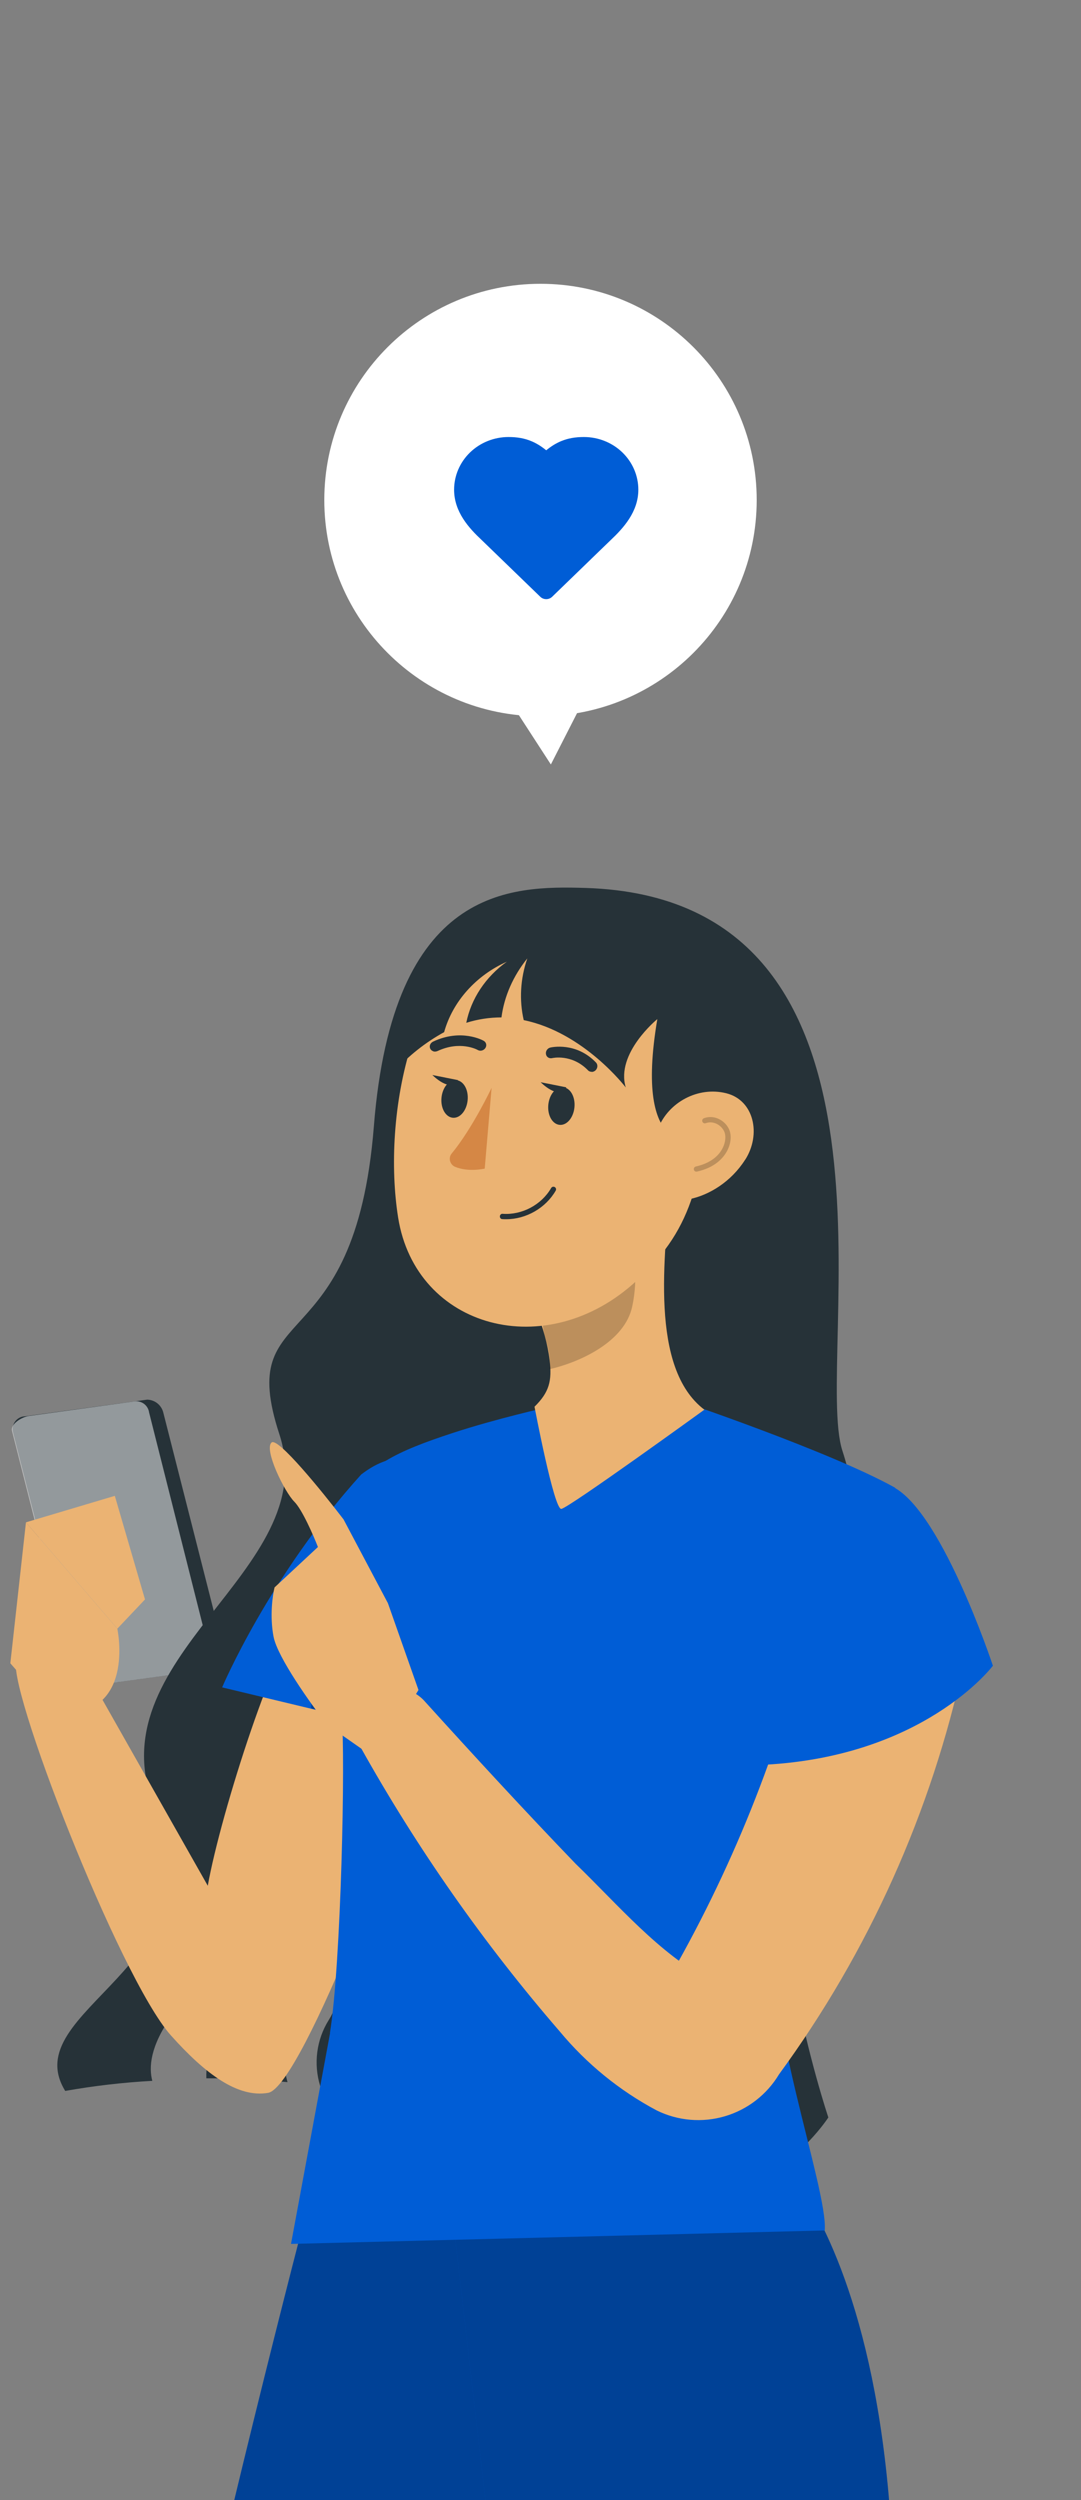 <svg width="80" height="185" viewBox="0 0 80 185" fill="none" xmlns="http://www.w3.org/2000/svg">
<rect x="0" y="0" width="80" height="185" fill="#808080" stroke="none"/>
<path d="M40 21C48.837 21 56 28.163 56 37C56 45.837 48.837 53 40 53C31.163 53 24 45.837 24 37C24 28.163 31.163 21 40 21Z" fill="white"/>
<path fill-rule="evenodd" clip-rule="evenodd" d="M34.785 33.479C35.541 32.748 36.565 32.337 37.634 32.337C38.242 32.337 38.795 32.421 39.337 32.649C39.716 32.809 40.071 33.032 40.423 33.321C40.775 33.032 41.13 32.809 41.51 32.649C42.051 32.421 42.605 32.337 43.212 32.337C44.281 32.337 45.306 32.748 46.061 33.479C46.817 34.211 47.241 35.203 47.241 36.237C47.241 37.882 46.12 39.089 45.198 39.963L40.861 44.161C40.619 44.395 40.227 44.395 39.985 44.161L35.65 39.965C34.717 39.092 33.605 37.887 33.605 36.237C33.605 35.203 34.029 34.211 34.785 33.479Z" fill="#005DD6"/>
<path d="M43.212 30.337C44.791 30.337 46.317 30.943 47.453 32.042L47.66 32.253C48.669 33.332 49.242 34.75 49.242 36.237C49.242 38.801 47.501 40.533 46.588 41.399L46.589 41.4L42.252 45.599C41.298 46.522 39.812 46.579 38.791 45.772L38.594 45.599L34.258 41.401H34.257C33.316 40.518 31.605 38.795 31.605 36.237C31.605 34.651 32.257 33.143 33.394 32.042L33.612 31.842C34.721 30.87 36.155 30.337 37.634 30.337C38.435 30.337 39.267 30.45 40.114 30.807L40.331 30.903C40.362 30.918 40.392 30.935 40.422 30.95C40.524 30.9 40.627 30.851 40.733 30.807L41.05 30.684C41.788 30.423 42.512 30.337 43.212 30.337Z" stroke="white" stroke-opacity="0.1" stroke-width="4" stroke-linecap="round"/>
<path d="M37.52 51.561L43.479 51.253L40.767 56.568L37.52 51.561Z" fill="white"/>
<g clip-path="url(#clip0_13782_30197)">
<path d="M16.643 122.445C16.674 122.56 16.681 122.681 16.661 122.799C16.642 122.916 16.597 123.029 16.531 123.128C16.464 123.227 16.377 123.31 16.275 123.372C16.173 123.435 16.059 123.474 15.94 123.488L6.703 124.744C6.445 124.777 6.185 124.715 5.97 124.569C5.755 124.423 5.601 124.204 5.536 123.953L0.967 106.007C0.933 105.884 0.924 105.756 0.941 105.629C0.957 105.503 0.999 105.381 1.063 105.271C1.128 105.161 1.213 105.065 1.315 104.988C1.417 104.912 1.534 104.857 1.657 104.826L10.895 103.569C11.164 103.576 11.423 103.668 11.636 103.833C11.848 103.998 12.002 104.227 12.075 104.487L16.643 122.445Z" fill="#263238"/>
<path opacity="0.5" d="M11.033 104.514L15.601 122.635C15.646 122.739 15.665 122.852 15.656 122.964C15.648 123.077 15.613 123.186 15.554 123.282C15.495 123.378 15.414 123.458 15.317 123.516C15.22 123.574 15.111 123.608 14.999 123.615L7.167 124.683C6.64 124.759 5.648 124.595 5.51 124.093L0.892 105.896C0.754 105.381 1.595 104.853 2.147 104.778L9.978 103.697C10.226 103.668 10.475 103.738 10.672 103.89C10.869 104.043 10.998 104.267 11.033 104.514Z" fill="white"/>
<path d="M10.856 248.275C13.875 254.227 16.902 260.634 19.78 267.034C23.576 275.482 27.12 283.931 30.116 291.484C32.264 296.878 35.064 303.686 36.514 307.793C41.611 307.486 44.058 305.853 46.128 304.51C45.227 297.169 42.788 278.128 37.361 261.247C34.507 252.366 30.86 243.58 26.203 236.364C51.641 183.545 49.006 160.837 49.006 160.837L23.529 160.382C23.529 160.382 18.243 180.318 13.648 200.827C11.248 211.584 9.053 222.482 7.9 230.75V230.837C7.069 236.788 8.08 242.818 10.848 248.275H10.856Z" fill="#005DD6"/>
<path opacity="0.3" d="M10.856 248.275C13.875 254.227 16.902 260.634 19.78 267.034C23.576 275.482 27.12 283.931 30.116 291.484C32.264 296.878 35.064 303.686 36.514 307.793C41.611 307.486 44.058 305.853 46.128 304.51C45.227 297.169 42.788 278.128 37.361 261.247C34.507 252.366 30.86 243.58 26.203 236.364C51.641 183.545 49.006 160.837 49.006 160.837L23.529 160.382C23.529 160.382 18.243 180.318 13.648 200.827C11.248 211.584 9.053 222.482 7.9 230.75V230.837C7.069 236.788 8.08 242.818 10.848 248.275H10.856Z" fill="black"/>
<path opacity="0.2" d="M33.37 220.637C37.197 211.631 40.067 203.795 42.184 197.058C41.031 191.609 39.157 186.89 36.342 183.953C36.342 183.953 30.814 198.573 33.378 220.637H33.37Z" fill="black"/>
<path d="M33.087 160.391C33.087 160.391 38.577 208.601 41.666 232.69C44.905 257.997 43.736 298.379 41.964 314.797C43.501 315.669 49.179 316.854 52.307 316.093C52.307 316.093 69.089 265.715 60.635 235.831C74.39 176.652 58.079 160.391 58.079 160.391H33.087Z" fill="#005DD6"/>
<g opacity="0.3">
<path d="M33.088 160.391C33.088 160.391 38.577 208.601 41.667 232.69C44.905 257.997 43.737 298.379 41.965 314.797C43.502 315.669 49.179 316.854 52.308 316.093C52.308 316.093 69.089 265.715 60.636 235.831C74.39 176.652 58.08 160.391 58.08 160.391H33.088Z" fill="black"/>
</g>
<path d="M58.965 129.03C62.682 119.271 64.548 114.12 62.345 107.359C60.141 100.599 68.665 66.483 43.329 65.705C37.769 65.54 29.073 65.595 27.669 83.333C26.265 101.07 17.333 95.919 20.674 106.127C24.015 116.334 6.614 122.537 11.546 134.016C16.479 145.496 1.117 148.699 4.826 154.722C6.959 154.345 9.107 154.094 11.272 153.976C11.013 153.002 11.091 151.432 12.707 149.163C15.687 144.97 21.496 139.813 19.316 133.595C19.316 133.595 22.344 136.772 17.365 146.838C15.734 150.144 15.224 152.335 15.271 153.787C17.13 153.787 19.16 153.874 21.278 154.07C20.909 152.774 20.933 151.393 21.356 150.105C22.627 146.289 24.72 145.142 25.324 141.97C25.324 141.97 25.944 146.941 24.328 149.477C23.419 150.929 23.191 152.712 23.693 154.353C29.206 155.036 34.499 156.897 39.235 159.81C53.46 168.957 61.302 156.685 61.302 156.685C61.302 156.685 55.279 138.775 58.957 129.023L58.965 129.03Z" fill="#263238"/>
<path d="M0.765 123.079L1.92 112.651L8.682 120.516C8.682 120.516 10.138 127.25 4.028 126.797L0.765 123.079Z" fill="#EBB373"/>
<path d="M8.497 110.688L10.731 118.353L8.685 120.515L1.92 112.648L8.497 110.688Z" fill="#EBB373"/>
<path d="M12.64 150.605C8.85 146.355 0.223 124.181 1.246 122.748L5.752 122.543L15.377 139.54C16.332 134.148 20.586 120.863 22.552 119.552C25.01 117.914 30.838 126.287 30.838 129.154C30.838 132.021 22.389 154.425 19.842 154.864C17.596 155.25 15.196 153.469 12.64 150.605Z" fill="#EBB373"/>
<path d="M26.751 109.086C19.913 116.632 16.439 124.861 16.439 124.861L32.946 128.818C32.946 128.818 37.055 117.959 35.393 113.986C33.66 109.848 30.97 105.859 26.751 109.094V109.086Z" fill="#005DD6"/>
<g opacity="0.3">
<path d="M25.826 116.137C24.979 117.581 24.689 118.406 24.163 120.071C23.63 121.735 23.152 124.852 23.019 126.415L26.069 127.153C25.959 123.329 25.944 119.953 25.834 116.129L25.826 116.137Z" fill="black"/>
</g>
<path d="M24.415 150.442C25.246 145.346 25.575 129.909 25.285 126.933C24.218 116.137 25.991 110.892 25.991 110.892C27.002 108.529 29.308 107.406 33.566 106.016C36.757 104.972 40.482 104.139 40.482 104.139L50.175 103.605C50.175 103.605 61.42 107.398 66.25 110.091L63.16 127.507C62.729 128.504 57.852 142.174 57.601 143.202C56.315 148.526 61.294 162.008 61.035 165.046L21.537 166.043L24.43 150.426L24.415 150.442Z" fill="#005DD6"/>
<path d="M59.755 121.027C57.41 130.387 53.71 139.352 48.773 147.639L48.519 148.063C48.777 147.682 49.105 147.353 49.486 147.095C49.919 146.77 50.422 146.551 50.955 146.457C51.488 146.362 52.036 146.394 52.554 146.551C48.761 144.555 45.765 140.974 42.6 137.914C38.843 134.007 35.073 129.918 31.364 125.817C30.872 125.304 30.211 124.987 29.503 124.924C28.796 124.862 28.089 125.059 27.515 125.478C26.941 125.898 26.539 126.512 26.382 127.206C26.226 127.9 26.326 128.627 26.665 129.253C30.856 136.762 35.803 143.823 41.428 150.325C43.417 152.722 45.855 154.707 48.604 156.167C50.172 156.938 51.973 157.091 53.648 156.596C55.324 156.101 56.753 154.994 57.653 153.494C64.287 144.425 68.942 134.06 71.316 123.072C72.524 115.293 61.373 113.225 59.755 120.943V121.027Z" fill="#EBB373"/>
<path d="M28.709 118.633L30.97 125.054L27.833 130.161L24.185 127.607C22.993 126.075 20.537 122.631 20.245 121.114C19.953 119.596 20.172 118.049 20.318 117.465L23.528 114.474C23.188 113.598 22.361 111.701 21.777 111.117C21.047 110.388 19.515 107.251 20.099 106.74C20.566 106.331 23.844 110.364 25.425 112.431L28.709 118.633Z" fill="#EBB373"/>
<path d="M65.756 109.887C69.473 111.144 73.48 123.259 73.48 123.259C73.48 123.259 68.286 130.179 55.997 130.611C56.428 126.509 55.86 120.621 57.013 115.698C58.001 111.544 61.043 108.286 65.764 109.887H65.756Z" fill="#005DD6"/>
<path d="M39.565 104.085C40.639 103.025 40.867 102.185 40.671 100.638C40.537 99.444 40.161 98.204 39.706 96.995L41.306 95.275L49.618 87.549C49.195 92.919 48.05 101.219 52.127 104.313C52.127 104.313 42.09 111.583 41.541 111.654C41 111.733 39.557 104.093 39.557 104.093L39.565 104.085Z" fill="#EBB373"/>
<path opacity="0.2" d="M40.655 101.321C42.937 100.795 46.231 99.287 46.787 96.68C47.023 95.605 47.046 94.545 46.991 93.838L40.177 98.07C40.255 99.091 40.812 99.86 40.655 101.321Z" fill="black"/>
<path d="M52.974 79.014C51.845 87.188 51.539 90.659 47.117 94.765C40.459 100.944 30.774 98.314 29.465 90.101C28.289 82.712 30.327 70.589 38.53 67.519C46.615 64.488 54.104 70.848 52.974 79.014Z" fill="#EBB373"/>
<path d="M42.521 81.785C42.506 82.555 42.059 83.206 41.518 83.238C40.977 83.269 40.553 82.672 40.569 81.903C40.584 81.133 41.031 80.482 41.572 80.45C42.114 80.419 42.537 81.016 42.521 81.785Z" fill="#263238"/>
<path d="M43.8 79.312C43.698 79.312 43.588 79.281 43.517 79.202C42.318 77.962 40.875 78.291 40.859 78.299C40.647 78.346 40.436 78.221 40.404 78.001C40.365 77.781 40.514 77.561 40.734 77.514C40.812 77.498 42.623 77.082 44.105 78.621C44.255 78.778 44.239 79.029 44.082 79.194C44.004 79.273 43.902 79.312 43.807 79.32L43.8 79.312Z" fill="#263238"/>
<path d="M32.061 77.789C31.967 77.758 31.888 77.695 31.841 77.601C31.747 77.404 31.841 77.177 32.053 77.075C34.131 76.093 35.739 76.98 35.801 77.02C35.989 77.129 36.044 77.365 35.919 77.553C35.793 77.742 35.542 77.805 35.354 77.695C35.291 77.656 34.037 76.996 32.382 77.773C32.273 77.82 32.163 77.828 32.061 77.797V77.789Z" fill="#263238"/>
<path d="M36.381 80.498C36.381 80.498 34.954 83.513 33.425 85.358C33.158 85.68 33.292 86.175 33.676 86.34C34.672 86.756 35.872 86.473 35.872 86.473L36.381 80.498Z" fill="#D58745"/>
<path d="M41.91 80.459L40.012 80.082C40.012 80.082 41.353 81.448 41.91 80.459Z" fill="#263238"/>
<path d="M34.617 81.26C34.601 82.029 34.154 82.681 33.613 82.712C33.072 82.744 32.649 82.147 32.664 81.378C32.68 80.608 33.127 79.956 33.668 79.925C34.209 79.894 34.633 80.49 34.617 81.26Z" fill="#263238"/>
<path d="M33.895 79.925L31.998 79.548C31.998 79.548 33.339 80.914 33.895 79.925Z" fill="#263238"/>
<path d="M37.455 90.219C37.361 90.219 37.267 90.219 37.173 90.211C37.063 90.211 36.985 90.109 36.993 89.999C37.001 89.889 37.095 89.802 37.205 89.818C38.632 89.92 40.075 89.151 40.788 87.91C40.843 87.816 40.961 87.785 41.055 87.84C41.149 87.894 41.18 88.012 41.125 88.106C40.38 89.394 38.938 90.219 37.455 90.219Z" fill="#263238"/>
<path d="M38.773 75.489C43.227 76.407 46.309 80.467 46.309 80.467C45.548 77.931 48.646 75.41 48.646 75.41C46.866 85.932 51.571 84.314 51.571 84.314L53.586 83.529C53.586 83.529 56.378 67.394 44.364 66.467C32.351 65.548 29.206 79.273 29.206 79.273C30.241 78.119 31.48 77.138 32.868 76.376C33.495 74.115 35.221 72.183 37.51 71.162C35.934 72.285 34.86 73.911 34.507 75.685C35.354 75.418 36.232 75.285 37.111 75.285C37.314 73.722 37.981 72.215 39.024 70.919C38.506 72.419 38.42 73.997 38.757 75.481L38.773 75.489Z" fill="#263238"/>
<path d="M55.146 85.813C54.103 87.454 52.48 88.436 51.022 88.734C48.826 89.182 47.869 85.633 48.708 83.497C49.469 81.565 51.657 80.372 53.751 80.898C55.813 81.416 56.346 83.952 55.146 85.821V85.813Z" fill="#EBB373"/>
<path opacity="0.2" d="M51.539 86.701C51.453 86.701 51.367 86.638 51.351 86.552C51.328 86.45 51.39 86.34 51.5 86.316C52.684 86.049 53.225 85.445 53.461 84.989C53.727 84.487 53.712 84.023 53.617 83.78C53.429 83.285 52.81 82.893 52.229 83.113C52.127 83.152 52.018 83.097 51.978 82.995C51.939 82.893 51.994 82.783 52.096 82.743C52.904 82.445 53.727 82.963 53.986 83.639C54.119 83.976 54.135 84.549 53.806 85.17C53.523 85.696 52.912 86.395 51.586 86.693C51.571 86.693 51.555 86.693 51.539 86.693V86.701Z" fill="black"/>
</g>
<defs>
<clipPath id="clip0_13782_30197">
<rect width="80" height="120" fill="white" transform="translate(0 65)"/>
</clipPath>
</defs>
</svg>
